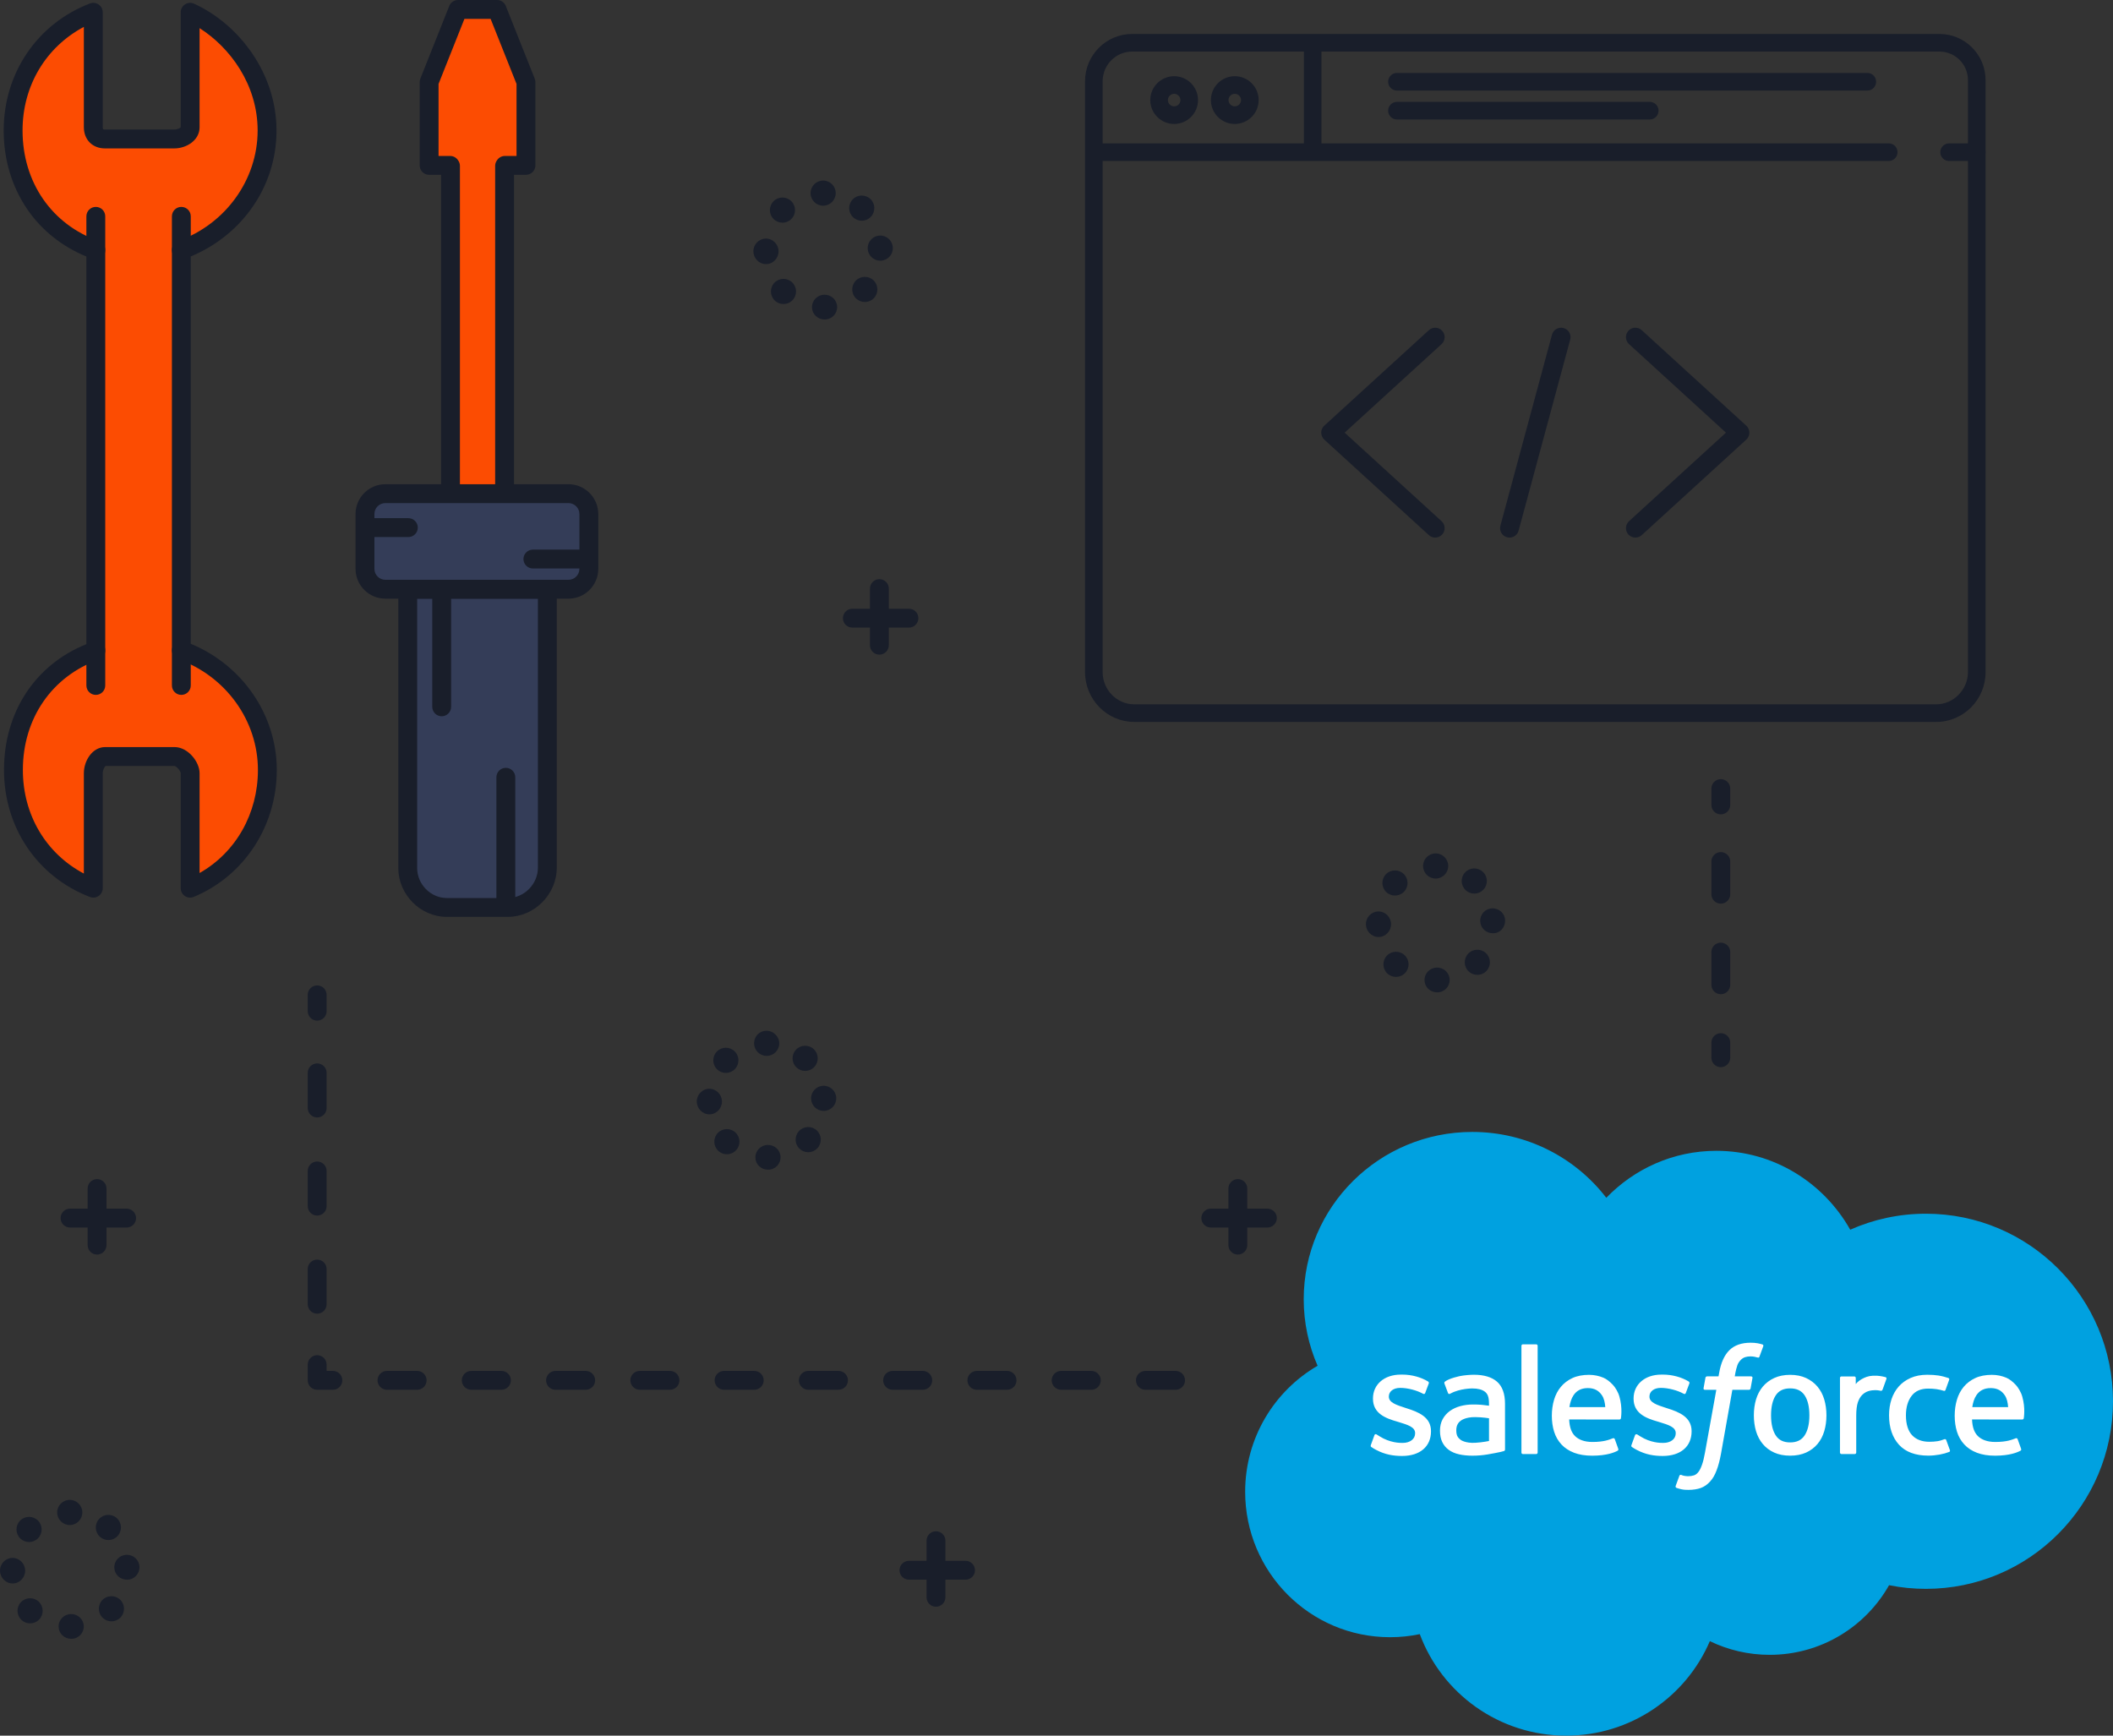<?xml version="1.0" encoding="UTF-8"?>
<svg width="168px" height="138px" viewBox="0 0 168 138" version="1.1" xmlns="http://www.w3.org/2000/svg" xmlns:xlink="http://www.w3.org/1999/xlink">
    <rect x="0" y="0" width="168" height="138" fill="#333333" stroke="none"/>
    <title>Migrations Icon</title>
    <g id="Page-1" stroke="none" stroke-width="1" fill="none" fill-rule="evenodd">
        <g id="Grahpics-&amp;-Icons-for-Inner-pages" transform="translate(-1036, -11330)">
            <g id="Salesforce-Services" transform="translate(235, 9905)">
                <g id="Group-6-Copy" transform="translate(61, 977)">
                    <g id="4-copy" transform="translate(740, 445)">
                        <g id="Migrations-Icon" transform="translate(0, 3)">
                            <g id="salesforce-2" transform="translate(99, 90)" fill-rule="nonzero">
                                <path d="M28.714,5.235 C30.939,2.931 34.037,1.501 37.463,1.501 C42.018,1.501 45.992,4.026 48.108,7.773 C49.947,6.956 51.983,6.502 54.125,6.502 C62.34,6.502 69,13.179 69,21.415 C69,29.652 62.34,36.329 54.125,36.329 C53.141,36.33 52.159,36.233 51.195,36.039 C49.331,39.343 45.78,41.575 41.704,41.575 C39.997,41.575 38.383,41.183 36.946,40.487 C35.057,44.903 30.656,48 25.526,48 C20.184,48 15.631,44.641 13.884,39.929 C13.12,40.09 12.329,40.174 11.517,40.174 C5.156,40.174 0,34.997 0,28.609 C0,24.328 2.317,20.591 5.759,18.591 C5.05,16.97 4.656,15.182 4.656,13.301 C4.656,5.955 10.657,0 18.058,0 C22.403,0 26.265,2.053 28.714,5.235" id="Path" fill="#00A1E0"></path>
                                <path d="M9.994,24.892 C9.951,25.004 10.01,25.028 10.024,25.047 C10.153,25.141 10.285,25.208 10.418,25.283 C11.121,25.655 11.786,25.763 12.481,25.763 C13.896,25.763 14.775,25.015 14.775,23.81 L14.775,23.787 C14.775,22.673 13.783,22.269 12.852,21.977 L12.732,21.938 C12.03,21.711 11.424,21.516 11.424,21.056 L11.424,21.032 C11.424,20.639 11.778,20.35 12.327,20.35 C12.936,20.35 13.659,20.551 14.125,20.807 C14.125,20.807 14.262,20.895 14.312,20.763 C14.339,20.693 14.575,20.062 14.6,19.994 C14.627,19.919 14.579,19.865 14.531,19.835 C13.999,19.514 13.264,19.294 12.504,19.294 L12.362,19.295 C11.067,19.295 10.162,20.073 10.162,21.187 L10.162,21.211 C10.162,22.386 11.16,22.767 12.095,23.033 L12.245,23.079 C12.926,23.287 13.513,23.465 13.513,23.942 L13.513,23.966 C13.513,24.401 13.132,24.726 12.516,24.726 C12.278,24.726 11.516,24.721 10.693,24.204 C10.594,24.146 10.536,24.104 10.459,24.058 C10.419,24.033 10.318,23.989 10.273,24.122 L9.994,24.892 L9.994,24.892 Z M30.715,24.892 C30.671,25.004 30.73,25.028 30.744,25.047 C30.874,25.141 31.006,25.208 31.138,25.283 C31.842,25.655 32.507,25.763 33.201,25.763 C34.617,25.763 35.495,25.015 35.495,23.81 L35.495,23.787 C35.495,22.673 34.504,22.269 33.573,21.977 L33.452,21.938 C32.75,21.711 32.145,21.516 32.145,21.056 L32.145,21.032 C32.145,20.639 32.499,20.35 33.047,20.35 C33.656,20.35 34.38,20.551 34.846,20.807 C34.846,20.807 34.982,20.895 35.032,20.763 C35.06,20.693 35.296,20.062 35.32,19.994 C35.347,19.919 35.3,19.865 35.252,19.835 C34.72,19.514 33.985,19.294 33.224,19.294 L33.082,19.295 C31.787,19.295 30.883,20.073 30.883,21.187 L30.883,21.211 C30.883,22.386 31.88,22.767 32.815,23.033 L32.965,23.079 C33.647,23.287 34.234,23.465 34.234,23.942 L34.234,23.966 C34.234,24.401 33.852,24.726 33.237,24.726 C32.998,24.726 32.236,24.721 31.414,24.204 C31.314,24.146 31.255,24.106 31.181,24.058 C31.155,24.042 31.035,23.996 30.994,24.122 L30.715,24.892 L30.715,24.892 Z M44.86,22.532 C44.86,23.213 44.732,23.749 44.481,24.129 C44.232,24.504 43.855,24.686 43.331,24.686 C42.805,24.686 42.43,24.505 42.186,24.129 C41.938,23.751 41.812,23.213 41.812,22.532 C41.812,21.852 41.938,21.317 42.186,20.942 C42.43,20.571 42.805,20.39 43.331,20.39 C43.856,20.39 44.232,20.571 44.482,20.942 C44.732,21.317 44.86,21.852 44.86,22.532 M46.042,21.27 C45.925,20.88 45.745,20.537 45.504,20.25 C45.263,19.963 44.958,19.733 44.597,19.565 C44.236,19.398 43.809,19.313 43.331,19.313 C42.851,19.313 42.424,19.398 42.064,19.565 C41.702,19.733 41.397,19.963 41.155,20.25 C40.916,20.538 40.735,20.881 40.618,21.27 C40.503,21.658 40.445,22.082 40.445,22.532 C40.445,22.983 40.503,23.408 40.618,23.794 C40.735,24.183 40.915,24.527 41.157,24.814 C41.397,25.102 41.703,25.331 42.064,25.494 C42.425,25.657 42.851,25.74 43.331,25.74 C43.809,25.74 44.235,25.657 44.597,25.494 C44.957,25.331 45.263,25.101 45.504,24.814 C45.745,24.528 45.926,24.184 46.042,23.794 C46.158,23.407 46.216,22.982 46.216,22.532 C46.216,22.083 46.157,21.658 46.042,21.27 M55.743,24.505 C55.704,24.39 55.593,24.433 55.593,24.433 C55.421,24.499 55.238,24.559 55.044,24.589 C54.846,24.62 54.629,24.635 54.396,24.635 C53.824,24.635 53.37,24.466 53.044,24.132 C52.718,23.798 52.535,23.258 52.537,22.527 C52.539,21.862 52.7,21.362 52.99,20.981 C53.278,20.602 53.717,20.407 54.302,20.407 C54.789,20.407 55.161,20.463 55.55,20.585 C55.55,20.585 55.643,20.625 55.687,20.504 C55.791,20.219 55.867,20.015 55.977,19.701 C56.009,19.612 55.932,19.574 55.905,19.563 C55.751,19.504 55.39,19.407 55.116,19.366 C54.861,19.327 54.562,19.307 54.23,19.307 C53.733,19.307 53.291,19.391 52.913,19.559 C52.535,19.726 52.215,19.956 51.961,20.243 C51.708,20.531 51.515,20.874 51.386,21.263 C51.258,21.651 51.194,22.077 51.194,22.527 C51.194,23.501 51.458,24.289 51.98,24.865 C52.503,25.443 53.288,25.737 54.312,25.737 C54.918,25.737 55.539,25.615 55.985,25.44 C55.985,25.44 56.071,25.399 56.033,25.301 L55.743,24.505 L55.743,24.505 Z M57.811,21.88 C57.867,21.502 57.972,21.187 58.134,20.942 C58.379,20.57 58.752,20.366 59.277,20.366 C59.802,20.366 60.149,20.571 60.398,20.942 C60.563,21.187 60.635,21.516 60.663,21.88 L57.811,21.88 Z M61.788,21.049 C61.688,20.673 61.439,20.293 61.276,20.119 C61.019,19.843 60.767,19.651 60.518,19.543 C60.191,19.405 59.8,19.313 59.371,19.313 C58.872,19.313 58.419,19.396 58.051,19.568 C57.683,19.74 57.373,19.974 57.13,20.266 C56.888,20.557 56.705,20.904 56.589,21.298 C56.472,21.69 56.413,22.116 56.413,22.567 C56.413,23.025 56.474,23.452 56.595,23.836 C56.717,24.223 56.911,24.563 57.175,24.846 C57.437,25.13 57.775,25.353 58.18,25.508 C58.582,25.662 59.071,25.743 59.632,25.742 C60.787,25.738 61.395,25.482 61.646,25.344 C61.69,25.32 61.732,25.277 61.679,25.153 L61.418,24.426 C61.379,24.317 61.268,24.357 61.268,24.357 C60.981,24.463 60.575,24.652 59.626,24.65 C59.006,24.649 58.546,24.468 58.258,24.183 C57.962,23.892 57.817,23.464 57.792,22.861 L61.791,22.865 C61.791,22.865 61.896,22.863 61.907,22.761 C61.911,22.718 62.045,21.945 61.788,21.049 M25.781,21.88 C25.838,21.502 25.942,21.187 26.104,20.942 C26.349,20.57 26.722,20.366 27.247,20.366 C27.772,20.366 28.119,20.571 28.369,20.942 C28.533,21.187 28.605,21.516 28.633,21.88 L25.781,21.88 L25.781,21.88 Z M29.758,21.049 C29.657,20.673 29.41,20.293 29.247,20.119 C28.989,19.843 28.737,19.651 28.488,19.543 C28.161,19.405 27.77,19.313 27.342,19.313 C26.843,19.313 26.389,19.396 26.022,19.568 C25.653,19.74 25.344,19.974 25.101,20.266 C24.858,20.557 24.675,20.904 24.559,21.298 C24.443,21.69 24.383,22.116 24.383,22.567 C24.383,23.025 24.444,23.452 24.565,23.836 C24.687,24.223 24.882,24.563 25.145,24.846 C25.407,25.13 25.746,25.353 26.151,25.508 C26.553,25.662 27.041,25.743 27.602,25.742 C28.757,25.738 29.366,25.482 29.616,25.344 C29.661,25.32 29.703,25.277 29.65,25.153 L29.389,24.426 C29.349,24.317 29.238,24.357 29.238,24.357 C28.952,24.463 28.546,24.652 27.595,24.65 C26.976,24.649 26.516,24.468 26.228,24.183 C25.932,23.892 25.788,23.464 25.762,22.861 L29.762,22.865 C29.762,22.865 29.867,22.863 29.878,22.761 C29.881,22.718 30.015,21.945 29.758,21.049 M17.136,24.483 C16.98,24.359 16.958,24.327 16.905,24.247 C16.826,24.125 16.786,23.951 16.786,23.731 C16.786,23.381 16.902,23.13 17.143,22.961 C17.14,22.962 17.487,22.663 18.303,22.674 C18.876,22.681 19.388,22.765 19.388,22.765 L19.388,24.573 L19.389,24.573 C19.389,24.573 18.881,24.681 18.309,24.715 C17.495,24.764 17.133,24.482 17.136,24.483 M18.727,21.69 C18.565,21.678 18.355,21.671 18.103,21.671 C17.76,21.671 17.429,21.714 17.118,21.797 C16.806,21.88 16.525,22.01 16.283,22.182 C16.041,22.353 15.843,22.578 15.703,22.838 C15.561,23.099 15.49,23.408 15.49,23.754 C15.49,24.106 15.551,24.411 15.673,24.662 C15.794,24.913 15.97,25.122 16.194,25.283 C16.417,25.444 16.691,25.562 17.009,25.633 C17.323,25.705 17.679,25.741 18.068,25.741 C18.478,25.741 18.887,25.708 19.283,25.64 C19.675,25.574 20.156,25.477 20.29,25.447 C20.384,25.424 20.477,25.401 20.57,25.376 C20.67,25.351 20.662,25.246 20.662,25.246 L20.66,21.611 C20.66,20.813 20.445,20.222 20.024,19.856 C19.604,19.491 18.986,19.306 18.187,19.306 C17.887,19.306 17.404,19.347 17.115,19.405 C17.115,19.405 16.242,19.573 15.882,19.852 C15.882,19.852 15.803,19.901 15.846,20.011 L16.13,20.767 C16.165,20.864 16.26,20.831 16.26,20.831 C16.26,20.831 16.291,20.819 16.326,20.799 C17.096,20.383 18.069,20.395 18.069,20.395 C18.501,20.395 18.834,20.481 19.058,20.652 C19.276,20.818 19.387,21.069 19.387,21.599 L19.387,21.767 C19.043,21.718 18.727,21.69 18.727,21.69 M50.985,19.642 C51.015,19.552 50.951,19.509 50.925,19.499 C50.857,19.473 50.517,19.401 50.254,19.385 C49.752,19.354 49.473,19.439 49.223,19.55 C48.976,19.661 48.7,19.841 48.547,20.045 L48.547,19.562 C48.547,19.494 48.499,19.44 48.432,19.44 L47.407,19.44 C47.34,19.44 47.292,19.494 47.292,19.562 L47.292,25.49 C47.292,25.557 47.347,25.611 47.414,25.611 L48.464,25.611 C48.531,25.611 48.586,25.557 48.585,25.49 L48.585,22.528 C48.585,22.131 48.63,21.734 48.718,21.485 C48.805,21.239 48.923,21.042 49.068,20.9 C49.214,20.759 49.381,20.661 49.562,20.605 C49.748,20.548 49.954,20.53 50.099,20.53 C50.308,20.53 50.538,20.583 50.538,20.583 C50.615,20.592 50.658,20.545 50.684,20.476 C50.753,20.294 50.947,19.75 50.985,19.642" id="Shape" fill="#FFFFFF"></path>
                                <path d="M41.122,16.894 C40.994,16.855 40.878,16.828 40.727,16.8 C40.573,16.773 40.391,16.759 40.183,16.759 C39.46,16.759 38.89,16.962 38.49,17.363 C38.092,17.761 37.821,18.368 37.686,19.166 L37.636,19.435 L36.728,19.435 C36.728,19.435 36.618,19.431 36.595,19.55 L36.446,20.378 C36.435,20.456 36.47,20.505 36.576,20.505 L37.46,20.505 L36.563,25.48 C36.493,25.88 36.413,26.21 36.323,26.46 C36.236,26.706 36.15,26.89 36.044,27.025 C35.942,27.154 35.846,27.25 35.678,27.306 C35.541,27.351 35.382,27.373 35.208,27.373 C35.111,27.373 34.983,27.357 34.887,27.338 C34.793,27.319 34.743,27.299 34.671,27.268 C34.671,27.268 34.568,27.229 34.527,27.332 C34.494,27.417 34.258,28.061 34.23,28.14 C34.202,28.219 34.241,28.28 34.292,28.299 C34.41,28.34 34.497,28.367 34.657,28.405 C34.879,28.457 35.067,28.46 35.243,28.46 C35.611,28.46 35.947,28.408 36.225,28.309 C36.504,28.208 36.748,28.033 36.964,27.797 C37.197,27.541 37.343,27.273 37.483,26.907 C37.622,26.545 37.741,26.096 37.835,25.573 L38.736,20.505 L40.053,20.505 C40.053,20.505 40.164,20.509 40.187,20.389 L40.336,19.563 C40.346,19.484 40.313,19.435 40.206,19.435 L38.927,19.435 C38.934,19.407 38.992,18.959 39.138,18.538 C39.201,18.359 39.319,18.214 39.418,18.114 C39.517,18.016 39.63,17.947 39.754,17.907 C39.88,17.866 40.025,17.846 40.183,17.846 C40.303,17.846 40.422,17.86 40.511,17.879 C40.635,17.905 40.683,17.919 40.716,17.929 C40.847,17.968 40.864,17.93 40.89,17.867 L41.196,17.033 C41.227,16.943 41.149,16.905 41.122,16.894 M23.255,25.491 C23.255,25.557 23.207,25.611 23.14,25.611 L22.08,25.611 C22.013,25.611 21.966,25.557 21.966,25.491 L21.966,17.007 C21.966,16.941 22.013,16.887 22.08,16.887 L23.14,16.887 C23.207,16.887 23.255,16.941 23.255,17.007 L23.255,25.491 Z" id="Shape" fill="#FFFFFF"></path>
                            </g>
                            <g id="Group">
                                <path d="M45.145,39.3 L30.591,39.3 C29.695,39.3 28.968,40.027 28.968,40.923 L28.968,45.277 C28.968,46.173 29.695,46.9 30.591,46.9 L45.145,46.9 C46.042,46.9 46.768,46.173 46.768,45.277 L46.768,40.923 C46.768,40.027 46.042,39.3 45.145,39.3" id="Fill-15" fill="#343D58"></path>
                                <path d="M32.368,69.021 C32.368,70.715 33.823,72.2 35.516,72.2 L40.384,72.2 C42.096,72.2 43.468,70.699 43.468,68.987 L43.468,46.9 L32.368,46.9 L32.368,69.021" id="Fill-16" fill="#343D58"></path>
                                <polyline id="Fill-22" fill="#F6CD2D" points="35.768 13.192 35.768 13.2 35.789 13.2 35.768 13.192"></polyline>
                                <polyline id="Fill-23" fill="#FC4C02" points="36.417 0.8 34.068 6.531 34.068 13.2 35.768 13.2 35.768 13.192 35.789 13.2 35.768 13.2 35.768 39.2 40.068 39.2 40.068 13.192 40.146 13.2 41.768 13.2 41.768 6.531 39.517 0.8 36.417 0.8"></polyline>
                                <path d="M14.368,51.705 L14.368,19.874 C18.368,18.437 21.184,14.727 21.184,10.377 C21.184,6.121 18.368,2.478 15.068,0.977 L15.068,10.118 C15.068,10.685 14.427,11.1 13.859,11.1 L8.338,11.1 C7.77,11.1 7.368,10.685 7.368,10.118 L7.368,0.977 C3.468,2.478 0.993,6.121 0.993,10.377 C0.993,14.732 3.468,18.445 7.568,19.879 L7.568,51.734 C3.468,53.18 1.018,56.881 1.018,61.219 C1.018,65.475 3.468,69.117 7.368,70.619 L7.368,61.478 C7.368,60.91 7.794,60.2 8.361,60.2 L13.883,60.2 C14.45,60.2 15.068,60.91 15.068,61.478 L15.068,70.619 C18.668,69.117 21.207,65.475 21.207,61.219 C21.207,56.851 18.368,53.129 14.368,51.705" id="Fill-24" fill="#FC4C02"></path>
                                <line x1="7.568" y1="19.9" x2="7.568" y2="17.2" id="Fill-25" fill="#F6CD2D"></line>
                                <line x1="14.368" y1="19.9" x2="14.368" y2="17.2" id="Fill-26" fill="#F6CD2D"></line>
                                <line x1="7.568" y1="54.5" x2="7.568" y2="51.7" id="Fill-27" fill="#F6CD2D"></line>
                                <line x1="14.368" y1="54.5" x2="14.368" y2="51.7" id="Fill-28" fill="#F6CD2D"></line>
                                <path d="M6.668,2.138 C3.668,3.73 1.793,6.795 1.793,10.377 C1.793,14.492 4.12,17.861 7.866,19.171 C8.167,19.276 8.368,19.56 8.368,19.879 L8.368,51.734 C8.368,52.052 8.168,52.336 7.868,52.442 C4.136,53.757 1.818,57.121 1.818,61.219 C1.818,64.804 3.668,67.869 6.668,69.457 L6.668,61.478 C6.668,60.474 7.349,59.4 8.361,59.4 L13.883,59.4 C14.933,59.4 15.868,60.562 15.868,61.478 L15.868,69.414 C18.768,67.77 20.507,64.668 20.507,61.219 C20.507,57.301 17.959,53.762 14.167,52.411 C13.868,52.305 13.668,52.022 13.668,51.705 L13.668,19.874 C13.668,19.558 13.867,19.275 14.165,19.168 C17.945,17.81 20.484,14.277 20.484,10.377 C20.484,6.705 18.268,3.759 15.868,2.238 L15.868,10.118 C15.868,11.157 14.825,11.8 13.859,11.8 L8.338,11.8 C7.355,11.8 6.668,11.108 6.668,10.118 L6.668,2.138 Z M7.418,71.369 C7.327,71.369 7.236,71.352 7.149,71.319 C5.093,70.527 3.367,69.162 2.159,67.371 C0.955,65.586 0.318,63.459 0.318,61.219 C0.318,56.651 2.768,52.866 6.868,51.217 L6.868,20.397 C4.968,19.617 3.326,18.329 2.174,16.647 C0.943,14.85 0.293,12.682 0.293,10.377 C0.293,8.139 0.934,6.011 2.147,4.223 C3.362,2.433 5.091,1.069 7.149,0.277 C7.379,0.188 7.639,0.219 7.843,0.358 C8.046,0.498 8.168,0.73 8.168,0.977 L8.168,10.118 C8.168,10.292 8.206,10.3 8.338,10.3 L13.859,10.3 C14.091,10.3 14.368,10.176 14.368,10.101 L14.368,0.977 C14.368,0.722 14.498,0.484 14.712,0.346 C14.927,0.208 15.197,0.188 15.429,0.294 C17.223,1.11 18.858,2.505 20.033,4.22 C21.309,6.085 21.984,8.213 21.984,10.377 C21.984,12.647 21.275,14.819 19.932,16.66 C18.723,18.318 17.068,19.599 15.168,20.389 L15.168,51.189 C19.268,52.877 22.007,56.843 22.007,61.219 C22.007,65.677 19.417,69.639 15.407,71.311 C15.175,71.408 14.911,71.382 14.702,71.243 C14.494,71.104 14.368,70.87 14.368,70.619 L14.368,61.478 C14.368,61.305 14.04,60.926 13.873,60.899 L8.393,60.9 C8.309,60.966 8.168,61.229 8.168,61.478 L8.168,70.619 C8.168,70.866 8.046,71.097 7.843,71.237 C7.716,71.324 7.568,71.369 7.418,71.369 L7.418,71.369 Z" id="Fill-564" fill="#191E2A"></path>
                                <path d="M7.618,20.65 C7.204,20.65 6.868,20.314 6.868,19.9 L6.868,17.2 C6.868,16.786 7.204,16.45 7.618,16.45 C8.032,16.45 8.368,16.786 8.368,17.2 L8.368,19.9 C8.368,20.314 8.032,20.65 7.618,20.65" id="Fill-565" fill="#191E2A"></path>
                                <path d="M14.418,20.65 C14.004,20.65 13.668,20.314 13.668,19.9 L13.668,17.2 C13.668,16.786 14.004,16.45 14.418,16.45 C14.832,16.45 15.168,16.786 15.168,17.2 L15.168,19.9 C15.168,20.314 14.832,20.65 14.418,20.65" id="Fill-566" fill="#191E2A"></path>
                                <path d="M7.618,55.25 C7.204,55.25 6.868,54.914 6.868,54.5 L6.868,51.7 C6.868,51.286 7.204,50.95 7.618,50.95 C8.032,50.95 8.368,51.286 8.368,51.7 L8.368,54.5 C8.368,54.914 8.032,55.25 7.618,55.25" id="Fill-567" fill="#191E2A"></path>
                                <path d="M14.418,55.25 C14.004,55.25 13.668,54.914 13.668,54.5 L13.668,51.7 C13.668,51.286 14.004,50.95 14.418,50.95 C14.832,50.95 15.168,51.286 15.168,51.7 L15.168,54.5 C15.168,54.914 14.832,55.25 14.418,55.25" id="Fill-568" fill="#191E2A"></path>
                                <path d="M46.068,40.873 C46.068,40.391 45.677,40 45.195,40 L30.641,40 C30.159,40 29.768,40.391 29.768,40.873 L29.768,45.227 C29.768,45.709 30.159,46.1 30.641,46.1 L45.195,46.1 C45.677,46.1 46.068,45.709 46.068,45.227 L46.068,40.873 Z M47.568,45.227 C47.568,46.538 46.506,47.6 45.195,47.6 L30.641,47.6 C29.331,47.6 28.268,46.538 28.268,45.227 L28.268,40.873 C28.268,39.562 29.331,38.5 30.641,38.5 L45.195,38.5 C46.506,38.5 47.568,39.562 47.568,40.873 L47.568,45.227 L47.568,45.227 Z" id="Fill-569" fill="#191E2A"></path>
                                <path d="M33.168,47.6 L33.168,69.021 C33.168,70.311 34.243,71.4 35.516,71.4 L40.384,71.4 C41.676,71.4 42.768,70.295 42.768,68.987 L42.768,47.6 L33.168,47.6 Z M40.384,72.9 L35.516,72.9 C33.43,72.9 31.668,71.124 31.668,69.021 L31.668,46.85 C31.668,46.436 32.004,46.1 32.418,46.1 L43.518,46.1 C43.932,46.1 44.268,46.436 44.268,46.85 L44.268,68.987 C44.268,71.108 42.489,72.9 40.384,72.9 L40.384,72.9 Z" id="Fill-570" fill="#191E2A"></path>
                                <path d="M32.468,42.7 L29.768,42.7 C29.354,42.7 29.018,42.364 29.018,41.95 C29.018,41.536 29.354,41.2 29.768,41.2 L32.468,41.2 C32.882,41.2 33.218,41.536 33.218,41.95 C33.218,42.364 32.882,42.7 32.468,42.7" id="Fill-571" fill="#191E2A"></path>
                                <path d="M46.168,45.2 L42.368,45.2 C41.954,45.2 41.618,44.864 41.618,44.45 C41.618,44.036 41.954,43.7 42.368,43.7 L46.168,43.7 C46.582,43.7 46.918,44.036 46.918,44.45 C46.918,44.864 46.582,45.2 46.168,45.2" id="Fill-572" fill="#191E2A"></path>
                                <path d="M35.118,56.95 C34.704,56.95 34.368,56.614 34.368,56.2 L34.368,47.2 C34.368,46.786 34.704,46.45 35.118,46.45 C35.532,46.45 35.868,46.786 35.868,47.2 L35.868,56.2 C35.868,56.614 35.532,56.95 35.118,56.95" id="Fill-573" fill="#191E2A"></path>
                                <path d="M40.218,72.15 C39.804,72.15 39.468,71.814 39.468,71.4 L39.468,61.8 C39.468,61.386 39.804,61.05 40.218,61.05 C40.632,61.05 40.968,61.386 40.968,61.8 L40.968,71.4 C40.968,71.814 40.632,72.15 40.218,72.15" id="Fill-574" fill="#191E2A"></path>
                                <path d="M40.118,39.95 C39.704,39.95 39.368,39.614 39.368,39.2 L39.368,13.192 C39.368,13.047 39.41,12.905 39.489,12.784 L39.517,12.741 C39.655,12.528 39.892,12.4 40.146,12.4 L41.068,12.4 L41.068,6.675 L39.008,1.5 L36.926,1.5 L34.868,6.675 L34.868,12.4 L35.789,12.4 C36.033,12.4 36.263,12.519 36.403,12.72 L36.432,12.762 C36.521,12.888 36.568,13.038 36.568,13.192 L36.568,39.2 C36.568,39.614 36.232,39.95 35.818,39.95 C35.404,39.95 35.068,39.614 35.068,39.2 L35.068,13.9 L34.118,13.9 C33.704,13.9 33.368,13.564 33.368,13.15 L33.368,6.531 C33.368,6.436 33.386,6.342 33.421,6.254 L35.72,0.473 C35.834,0.187 36.11,0 36.417,0 L39.517,0 C39.824,0 40.1,0.187 40.214,0.473 L42.515,6.254 C42.55,6.342 42.568,6.436 42.568,6.531 L42.568,13.15 C42.568,13.564 42.232,13.9 41.818,13.9 L40.868,13.9 L40.868,39.2 C40.868,39.614 40.532,39.95 40.118,39.95" id="Fill-575" fill="#191E2A"></path>
                                <path d="M114.11,42.744 C113.93,42.744 113.749,42.679 113.605,42.547 L105.291,34.954 C105.136,34.812 105.047,34.611 105.047,34.4 C105.047,34.189 105.136,33.988 105.291,33.846 L113.605,26.253 C113.911,25.973 114.385,25.995 114.664,26.3 C114.944,26.606 114.922,27.081 114.616,27.36 L106.909,34.4 L114.616,41.44 C114.922,41.719 114.944,42.194 114.664,42.5 C114.516,42.661 114.314,42.744 114.11,42.744" id="Fill-581" fill="#191E2A"></path>
                                <path d="M130.026,42.744 C129.823,42.744 129.62,42.662 129.472,42.5 C129.193,42.194 129.214,41.719 129.52,41.44 L137.227,34.4 L129.52,27.36 C129.214,27.081 129.193,26.606 129.472,26.3 C129.752,25.994 130.226,25.973 130.532,26.253 L138.845,33.846 C139.001,33.988 139.089,34.189 139.089,34.4 C139.089,34.611 139.001,34.812 138.845,34.954 L130.532,42.547 C130.388,42.679 130.207,42.744 130.026,42.744" id="Fill-582" fill="#191E2A"></path>
                                <path d="M120.018,42.744 C119.953,42.744 119.887,42.736 119.822,42.718 C119.422,42.61 119.185,42.198 119.293,41.798 L123.395,26.611 C123.503,26.211 123.915,25.974 124.315,26.082 C124.714,26.19 124.951,26.602 124.843,27.002 L120.741,42.189 C120.651,42.524 120.348,42.744 120.018,42.744" id="Fill-583" fill="#191E2A"></path>
                                <path d="M90.012,4.1 C88.72,4.1 87.668,5.16 87.668,6.464 L87.668,53.43 C87.668,54.847 88.794,56 90.178,56 L153.953,56 C155.316,56 156.468,54.83 156.468,53.445 L156.468,6.366 C156.468,5.117 155.451,4.1 154.202,4.1 L90.012,4.1 Z M153.953,57.4 L90.178,57.4 C88.022,57.4 86.268,55.619 86.268,53.43 L86.268,6.464 C86.268,4.389 87.948,2.7 90.012,2.7 L154.202,2.7 C156.223,2.7 157.868,4.345 157.868,6.366 L157.868,53.445 C157.868,55.626 156.112,57.4 153.953,57.4 L153.953,57.4 Z" id="Fill-584" fill="#191E2A"></path>
                                <path d="M150.168,12.8 L87.068,12.8 C86.682,12.8 86.368,12.487 86.368,12.1 C86.368,11.713 86.682,11.4 87.068,11.4 L150.168,11.4 C150.555,11.4 150.868,11.713 150.868,12.1 C150.868,12.487 150.555,12.8 150.168,12.8" id="Fill-585" fill="#191E2A"></path>
                                <path d="M104.368,12.4 C103.982,12.4 103.668,12.087 103.668,11.7 L103.668,3.8 C103.668,3.413 103.982,3.1 104.368,3.1 C104.755,3.1 105.068,3.413 105.068,3.8 L105.068,11.7 C105.068,12.087 104.755,12.4 104.368,12.4" id="Fill-586" fill="#191E2A"></path>
                                <path d="M93.354,7.459 C93.079,7.459 92.855,7.682 92.855,7.957 C92.855,8.232 93.079,8.456 93.354,8.456 C93.629,8.456 93.853,8.232 93.853,7.957 C93.853,7.682 93.629,7.459 93.354,7.459 Z M93.354,9.856 C92.307,9.856 91.455,9.004 91.455,7.957 C91.455,6.91 92.307,6.059 93.354,6.059 C94.401,6.059 95.253,6.91 95.253,7.957 C95.253,9.004 94.401,9.856 93.354,9.856 L93.354,9.856 Z" id="Fill-587" fill="#191E2A"></path>
                                <path d="M98.174,7.459 C97.9,7.459 97.676,7.682 97.676,7.957 C97.676,8.232 97.9,8.456 98.174,8.456 C98.449,8.456 98.673,8.232 98.673,7.957 C98.673,7.682 98.449,7.459 98.174,7.459 Z M98.174,9.856 C97.128,9.856 96.276,9.004 96.276,7.957 C96.276,6.91 97.128,6.059 98.174,6.059 C99.221,6.059 100.073,6.91 100.073,7.957 C100.073,9.004 99.221,9.856 98.174,9.856 L98.174,9.856 Z" id="Fill-588" fill="#191E2A"></path>
                                <path d="M148.468,7.2 L111.068,7.2 C110.682,7.2 110.368,6.887 110.368,6.5 C110.368,6.113 110.682,5.8 111.068,5.8 L148.468,5.8 C148.855,5.8 149.168,6.113 149.168,6.5 C149.168,6.887 148.855,7.2 148.468,7.2" id="Fill-589" fill="#191E2A"></path>
                                <path d="M131.168,9.5 L111.068,9.5 C110.682,9.5 110.368,9.187 110.368,8.8 C110.368,8.413 110.682,8.1 111.068,8.1 L131.168,8.1 C131.555,8.1 131.868,8.413 131.868,8.8 C131.868,9.187 131.555,9.5 131.168,9.5" id="Fill-590" fill="#191E2A"></path>
                                <path d="M157.168,12.8 L154.968,12.8 C154.582,12.8 154.268,12.487 154.268,12.1 C154.268,11.713 154.582,11.4 154.968,11.4 L157.168,11.4 C157.555,11.4 157.868,11.713 157.868,12.1 C157.868,12.487 157.555,12.8 157.168,12.8" id="Fill-591" fill="#191E2A"></path>
                                <path d="M25.218,81.15 C24.804,81.15 24.468,80.814 24.468,80.4 L24.468,79.1 C24.468,78.686 24.804,78.35 25.218,78.35 C25.632,78.35 25.968,78.686 25.968,79.1 L25.968,80.4 C25.968,80.814 25.632,81.15 25.218,81.15" id="Fill-592" fill="#191E2A"></path>
                                <path d="M25.218,88.85 C24.804,88.85 24.468,88.514 24.468,88.1 L24.468,85.3 C24.468,84.886 24.804,84.55 25.218,84.55 C25.632,84.55 25.968,84.886 25.968,85.3 L25.968,88.1 C25.968,88.514 25.632,88.85 25.218,88.85 Z M25.218,96.65 C24.804,96.65 24.468,96.314 24.468,95.9 L24.468,93.1 C24.468,92.686 24.804,92.35 25.218,92.35 C25.632,92.35 25.968,92.686 25.968,93.1 L25.968,95.9 C25.968,96.314 25.632,96.65 25.218,96.65 Z M25.218,104.45 C24.804,104.45 24.468,104.114 24.468,103.7 L24.468,100.9 C24.468,100.486 24.804,100.15 25.218,100.15 C25.632,100.15 25.968,100.486 25.968,100.9 L25.968,103.7 C25.968,104.114 25.632,104.45 25.218,104.45 L25.218,104.45 Z" id="Fill-593" fill="#191E2A"></path>
                                <path d="M26.468,110.5 L25.218,110.5 C24.804,110.5 24.468,110.164 24.468,109.75 L24.468,108.5 C24.468,108.086 24.804,107.75 25.218,107.75 C25.632,107.75 25.968,108.086 25.968,108.5 L25.968,109 L26.468,109 C26.882,109 27.218,109.336 27.218,109.75 C27.218,110.164 26.882,110.5 26.468,110.5" id="Fill-594" fill="#191E2A"></path>
                                <path d="M33.168,110.5 L30.768,110.5 C30.354,110.5 30.018,110.164 30.018,109.75 C30.018,109.336 30.354,109 30.768,109 L33.168,109 C33.582,109 33.918,109.336 33.918,109.75 C33.918,110.164 33.582,110.5 33.168,110.5 Z M39.868,110.5 L37.468,110.5 C37.054,110.5 36.718,110.164 36.718,109.75 C36.718,109.336 37.054,109 37.468,109 L39.868,109 C40.282,109 40.618,109.336 40.618,109.75 C40.618,110.164 40.282,110.5 39.868,110.5 Z M46.568,110.5 L44.168,110.5 C43.754,110.5 43.418,110.164 43.418,109.75 C43.418,109.336 43.754,109 44.168,109 L46.568,109 C46.982,109 47.318,109.336 47.318,109.75 C47.318,110.164 46.982,110.5 46.568,110.5 Z M53.268,110.5 L50.868,110.5 C50.454,110.5 50.118,110.164 50.118,109.75 C50.118,109.336 50.454,109 50.868,109 L53.268,109 C53.682,109 54.018,109.336 54.018,109.75 C54.018,110.164 53.682,110.5 53.268,110.5 Z M59.968,110.5 L57.568,110.5 C57.154,110.5 56.818,110.164 56.818,109.75 C56.818,109.336 57.154,109 57.568,109 L59.968,109 C60.382,109 60.718,109.336 60.718,109.75 C60.718,110.164 60.382,110.5 59.968,110.5 Z M66.668,110.5 L64.268,110.5 C63.854,110.5 63.518,110.164 63.518,109.75 C63.518,109.336 63.854,109 64.268,109 L66.668,109 C67.082,109 67.418,109.336 67.418,109.75 C67.418,110.164 67.082,110.5 66.668,110.5 Z M73.368,110.5 L70.968,110.5 C70.554,110.5 70.218,110.164 70.218,109.75 C70.218,109.336 70.554,109 70.968,109 L73.368,109 C73.782,109 74.118,109.336 74.118,109.75 C74.118,110.164 73.782,110.5 73.368,110.5 Z M80.068,110.5 L77.668,110.5 C77.254,110.5 76.918,110.164 76.918,109.75 C76.918,109.336 77.254,109 77.668,109 L80.068,109 C80.482,109 80.818,109.336 80.818,109.75 C80.818,110.164 80.482,110.5 80.068,110.5 Z M86.768,110.5 L84.368,110.5 C83.954,110.5 83.618,110.164 83.618,109.75 C83.618,109.336 83.954,109 84.368,109 L86.768,109 C87.182,109 87.518,109.336 87.518,109.75 C87.518,110.164 87.182,110.5 86.768,110.5 Z M93.468,110.5 L91.068,110.5 C90.654,110.5 90.318,110.164 90.318,109.75 C90.318,109.336 90.654,109 91.068,109 L93.468,109 C93.882,109 94.218,109.336 94.218,109.75 C94.218,110.164 93.882,110.5 93.468,110.5 Z" id="Fill-595" fill="#191E2A"></path>
                                <path d="M136.818,84.85 C136.404,84.85 136.068,84.514 136.068,84.1 L136.068,82.9 C136.068,82.486 136.404,82.15 136.818,82.15 C137.232,82.15 137.568,82.486 137.568,82.9 L137.568,84.1 C137.568,84.514 137.232,84.85 136.818,84.85" id="Fill-597" fill="#191E2A"></path>
                                <path d="M136.818,71.85 C136.404,71.85 136.068,71.514 136.068,71.1 L136.068,68.5 C136.068,68.086 136.404,67.75 136.818,67.75 C137.232,67.75 137.568,68.086 137.568,68.5 L137.568,71.1 C137.568,71.514 137.232,71.85 136.818,71.85 Z M136.818,79.05 C136.404,79.05 136.068,78.714 136.068,78.3 L136.068,75.7 C136.068,75.286 136.404,74.95 136.818,74.95 C137.232,74.95 137.568,75.286 137.568,75.7 L137.568,78.3 C137.568,78.714 137.232,79.05 136.818,79.05 L136.818,79.05 Z" id="Fill-598" fill="#191E2A"></path>
                                <path d="M136.818,64.75 C136.404,64.75 136.068,64.414 136.068,64 L136.068,62.7 C136.068,62.286 136.404,61.95 136.818,61.95 C137.232,61.95 137.568,62.286 137.568,62.7 L137.568,64 C137.568,64.414 137.232,64.75 136.818,64.75" id="Fill-599" fill="#191E2A"></path>
                                <path d="M98.418,99.75 C98.004,99.75 97.668,99.414 97.668,99 L97.668,94.5 C97.668,94.086 98.004,93.75 98.418,93.75 C98.832,93.75 99.168,94.086 99.168,94.5 L99.168,99 C99.168,99.414 98.832,99.75 98.418,99.75" id="Fill-600" fill="#191E2A"></path>
                                <path d="M100.768,97.6 L96.268,97.6 C95.854,97.6 95.518,97.264 95.518,96.85 C95.518,96.436 95.854,96.1 96.268,96.1 L100.768,96.1 C101.182,96.1 101.518,96.436 101.518,96.85 C101.518,97.264 101.182,97.6 100.768,97.6" id="Fill-601" fill="#191E2A"></path>
                                <path d="M69.918,52.05 C69.504,52.05 69.168,51.714 69.168,51.3 L69.168,46.8 C69.168,46.386 69.504,46.05 69.918,46.05 C70.332,46.05 70.668,46.386 70.668,46.8 L70.668,51.3 C70.668,51.714 70.332,52.05 69.918,52.05" id="Fill-602" fill="#191E2A"></path>
                                <path d="M72.268,49.9 L67.768,49.9 C67.354,49.9 67.018,49.564 67.018,49.15 C67.018,48.736 67.354,48.4 67.768,48.4 L72.268,48.4 C72.682,48.4 73.018,48.736 73.018,49.15 C73.018,49.564 72.682,49.9 72.268,49.9" id="Fill-603" fill="#191E2A"></path>
                                <path d="M7.718,99.75 C7.304,99.75 6.968,99.414 6.968,99 L6.968,94.5 C6.968,94.086 7.304,93.75 7.718,93.75 C8.132,93.75 8.468,94.086 8.468,94.5 L8.468,99 C8.468,99.414 8.132,99.75 7.718,99.75" id="Fill-604" fill="#191E2A"></path>
                                <path d="M10.068,97.6 L5.568,97.6 C5.154,97.6 4.818,97.264 4.818,96.85 C4.818,96.436 5.154,96.1 5.568,96.1 L10.068,96.1 C10.482,96.1 10.818,96.436 10.818,96.85 C10.818,97.264 10.482,97.6 10.068,97.6" id="Fill-605" fill="#191E2A"></path>
                                <path d="M74.418,127.75 C74.004,127.75 73.668,127.414 73.668,127 L73.668,122.5 C73.668,122.086 74.004,121.75 74.418,121.75 C74.832,121.75 75.168,122.086 75.168,122.5 L75.168,127 C75.168,127.414 74.832,127.75 74.418,127.75" id="Fill-606" fill="#191E2A"></path>
                                <path d="M76.768,125.6 L72.268,125.6 C71.854,125.6 71.518,125.264 71.518,124.85 C71.518,124.436 71.854,124.1 72.268,124.1 L76.768,124.1 C77.182,124.1 77.518,124.436 77.518,124.85 C77.518,125.264 77.182,125.6 76.768,125.6" id="Fill-607" fill="#191E2A"></path>
                                <path d="M64.446,15.354 C64.446,14.802 64.893,14.355 65.446,14.355 C65.998,14.355 66.446,14.802 66.446,15.354 C66.446,15.907 65.998,16.354 65.446,16.354 C64.893,16.354 64.446,15.907 64.446,15.354 Z M67.84,17.285 C67.433,16.912 67.405,16.279 67.779,15.872 C68.152,15.465 68.784,15.438 69.192,15.811 C69.599,16.184 69.626,16.817 69.253,17.224 C69.056,17.439 68.786,17.548 68.515,17.548 C68.274,17.548 68.032,17.461 67.84,17.285 Z M61.508,17.417 C61.116,17.029 61.112,16.396 61.5,16.003 C61.888,15.61 62.521,15.606 62.914,15.994 C63.307,16.382 63.311,17.016 62.923,17.409 C62.727,17.607 62.469,17.706 62.211,17.706 C61.957,17.706 61.703,17.61 61.508,17.417 Z M68.989,19.766 C68.968,19.214 69.399,18.75 69.951,18.73 C70.503,18.71 70.967,19.14 70.987,19.692 C71.008,20.244 70.577,20.708 70.025,20.728 C70.013,20.729 70,20.729 69.988,20.729 C69.452,20.729 69.009,20.306 68.989,19.766 Z M59.9,19.991 C59.894,19.439 60.336,18.975 60.888,18.968 C61.44,18.961 61.893,19.419 61.9,19.972 C61.907,20.524 61.465,21 60.913,21 C60.908,21 60.904,21 60.9,21 C60.353,21 59.907,20.538 59.9,19.991 Z M68.074,23.741 C67.672,23.363 67.652,22.73 68.03,22.327 C68.408,21.925 69.041,21.905 69.444,22.283 C69.846,22.662 69.866,23.294 69.488,23.697 C69.291,23.906 69.025,24.012 68.759,24.012 C68.513,24.012 68.267,23.922 68.074,23.741 Z M61.599,23.894 C61.201,23.511 61.189,22.878 61.572,22.48 C61.955,22.082 62.588,22.071 62.986,22.454 C63.384,22.837 63.396,23.47 63.012,23.868 C62.816,24.072 62.554,24.174 62.292,24.174 C62.042,24.174 61.792,24.081 61.599,23.894 Z M64.56,24.447 C64.546,23.895 64.983,23.447 65.535,23.434 C66.087,23.42 66.545,23.84 66.559,24.392 C66.573,24.945 66.136,25.4 65.584,25.4 C65.576,25.4 65.567,25.4 65.559,25.4 C65.018,25.4 64.573,24.99 64.56,24.447 L64.56,24.447 Z" id="Fill-608" fill="#191E2A"></path>
                                <path d="M59.957,82.954 C59.957,82.402 60.368,81.954 60.968,81.954 L60.968,81.955 C61.468,81.955 61.957,82.402 61.957,82.954 C61.957,83.507 61.509,83.954 60.957,83.954 C60.404,83.954 59.957,83.507 59.957,82.954 Z M63.34,84.885 C62.933,84.512 62.906,83.879 63.279,83.472 C63.652,83.065 64.284,83.037 64.692,83.411 C65.099,83.784 65.126,84.416 64.753,84.823 C64.556,85.039 64.286,85.148 64.016,85.148 C63.774,85.148 63.532,85.061 63.34,84.885 Z M57.009,85.017 C56.616,84.629 56.612,83.996 57,83.603 C57.388,83.21 58.021,83.206 58.414,83.594 C58.807,83.982 58.811,84.616 58.423,85.009 C58.227,85.207 57.969,85.306 57.711,85.306 C57.458,85.306 57.204,85.21 57.009,85.017 Z M64.489,87.366 C64.468,86.814 64.899,86.35 65.451,86.33 C66.003,86.31 66.467,86.74 66.487,87.292 C66.508,87.844 66.077,88.308 65.525,88.328 C65.512,88.329 65.5,88.329 65.487,88.329 C64.952,88.329 64.509,87.905 64.489,87.366 Z M55.4,87.591 C55.394,87.039 55.836,86.575 56.388,86.568 C56.94,86.561 57.393,87.019 57.4,87.572 C57.407,88.124 56.965,88.6 56.412,88.6 C56.408,88.6 56.404,88.6 56.4,88.6 C55.854,88.6 55.407,88.139 55.4,87.591 Z M63.574,91.341 C63.172,90.963 63.152,90.33 63.53,89.927 C63.908,89.525 64.541,89.505 64.944,89.883 C65.346,90.261 65.366,90.894 64.988,91.297 C64.791,91.506 64.525,91.612 64.259,91.612 C64.013,91.612 63.767,91.522 63.574,91.341 Z M57.099,91.494 C56.701,91.111 56.689,90.478 57.072,90.08 C57.455,89.682 58.088,89.671 58.486,90.054 C58.884,90.437 58.896,91.07 58.512,91.468 C58.316,91.672 58.054,91.774 57.792,91.774 C57.543,91.774 57.292,91.681 57.099,91.494 Z M60.06,92.047 C60.046,91.495 60.483,91.047 61.035,91.034 C61.587,91.02 62.045,91.439 62.059,91.992 C62.073,92.544 61.636,93 61.084,93 C61.076,93 61.067,93 61.059,93 C60.518,93 60.073,92.59 60.06,92.047 L60.06,92.047 Z" id="Fill-609" fill="#191E2A"></path>
                                <path d="M4.546,120.254 C4.546,119.702 4.993,119.255 5.546,119.255 C6.098,119.255 6.546,119.702 6.546,120.254 C6.546,120.807 6.098,121.254 5.546,121.254 C4.993,121.254 4.546,120.807 4.546,120.254 Z M7.94,122.185 C7.533,121.812 7.506,121.179 7.879,120.772 C8.252,120.365 8.884,120.338 9.292,120.711 C9.699,121.084 9.726,121.716 9.353,122.124 C9.156,122.339 8.886,122.448 8.616,122.448 C8.374,122.448 8.132,122.361 7.94,122.185 Z M1.609,122.317 C1.216,121.929 1.212,121.296 1.6,120.903 C1.988,120.51 2.621,120.506 3.014,120.894 C3.407,121.282 3.411,121.916 3.023,122.309 C2.827,122.507 2.569,122.606 2.311,122.606 C2.057,122.606 1.803,122.51 1.609,122.317 Z M9.089,124.651 C9.068,124.099 9.499,123.643 10.051,123.623 C10.603,123.602 11.067,124.022 11.087,124.574 C11.108,125.126 10.677,125.6 10.125,125.6 C10.113,125.6 10.1,125.6 10.088,125.6 C9.552,125.6 9.109,125.192 9.089,124.651 Z M6.03697391e-05,124.891 C-0.006,124.339 0.436,123.875 0.988,123.868 C1.54,123.861 1.993,124.319 2,124.872 C2.007,125.424 1.565,125.9 1.013,125.9 C1.008,125.9 1.004,125.9 1,125.9 C0.454,125.9 0.007,125.439 6.03697391e-05,124.891 Z M8.174,128.641 C7.772,128.263 7.752,127.63 8.13,127.227 C8.508,126.825 9.141,126.805 9.544,127.183 C9.946,127.561 9.966,128.194 9.588,128.597 C9.391,128.806 9.125,128.912 8.859,128.912 C8.613,128.912 8.367,128.822 8.174,128.641 Z M1.699,128.794 C1.301,128.411 1.289,127.778 1.672,127.38 C2.055,126.982 2.688,126.971 3.086,127.354 C3.484,127.737 3.496,128.37 3.113,128.768 C2.916,128.972 2.654,129.074 2.392,129.074 C2.142,129.074 1.892,128.981 1.699,128.794 Z M4.66,129.347 C4.646,128.794 5.083,128.347 5.635,128.334 C6.187,128.32 6.645,128.74 6.659,129.292 C6.673,129.844 6.236,130.3 5.684,130.3 C5.675,130.3 5.667,130.3 5.659,130.3 C5.118,130.3 4.673,129.89 4.66,129.347 L4.66,129.347 Z" id="Fill-610" fill="#191E2A"></path>
                                <path d="M113.146,68.854 C113.146,68.302 113.593,67.855 114.146,67.855 C114.698,67.855 115.146,68.302 115.146,68.854 C115.146,69.407 114.698,69.854 114.146,69.854 C113.593,69.854 113.146,69.407 113.146,68.854 Z M116.54,70.785 C116.133,70.412 116.105,69.78 116.479,69.372 C116.852,68.965 117.484,68.937 117.892,69.311 C118.299,69.684 118.326,70.317 117.953,70.724 C117.756,70.939 117.486,71.048 117.216,71.048 C116.974,71.048 116.732,70.961 116.54,70.785 Z M110.209,70.917 C109.816,70.529 109.812,69.896 110.2,69.503 C110.588,69.11 111.221,69.106 111.614,69.494 C112.007,69.883 112.011,70.516 111.623,70.909 C111.427,71.107 111.169,71.206 110.911,71.206 C110.658,71.206 110.403,71.11 110.209,70.917 Z M117.689,73.251 L117.689,73.251 C117.668,72.699 118.09,72.243 118.642,72.223 C119.194,72.203 119.668,72.641 119.668,73.193 L119.668,73.192 C119.668,73.744 119.277,74.2 118.725,74.2 C118.712,74.2 118.7,74.2 118.687,74.2 C118.152,74.2 117.709,73.792 117.689,73.251 Z M108.6,73.491 C108.593,72.939 109.036,72.475 109.588,72.468 C110.14,72.461 110.593,72.919 110.6,73.472 C110.607,74.024 110.165,74.5 109.613,74.5 C109.608,74.5 109.604,74.5 109.6,74.5 C109.053,74.5 108.607,74.039 108.6,73.491 Z M116.774,77.241 C116.372,76.863 116.352,76.23 116.73,75.827 C117.108,75.425 117.741,75.405 118.144,75.783 C118.546,76.162 118.566,76.794 118.188,77.197 C117.991,77.406 117.725,77.512 117.459,77.512 C117.213,77.512 116.967,77.422 116.774,77.241 Z M110.298,77.394 L110.298,77.394 C109.9,77.011 109.889,76.378 110.272,75.98 C110.655,75.582 111.288,75.57 111.686,75.954 C112.084,76.337 112.096,76.97 111.712,77.368 C111.516,77.571 111.254,77.674 110.992,77.674 C110.742,77.674 110.492,77.581 110.298,77.394 Z M113.26,77.947 C113.246,77.395 113.683,76.947 114.235,76.933 C114.787,76.92 115.246,77.34 115.259,77.892 C115.272,78.444 114.836,78.9 114.284,78.9 C114.275,78.9 114.267,78.9 114.259,78.9 C113.718,78.9 113.273,78.49 113.26,77.947 L113.26,77.947 Z" id="Fill-611" fill="#191E2A"></path>
                            </g>
                        </g>
                    </g>
                </g>
            </g>
        </g>
    </g>
</svg>